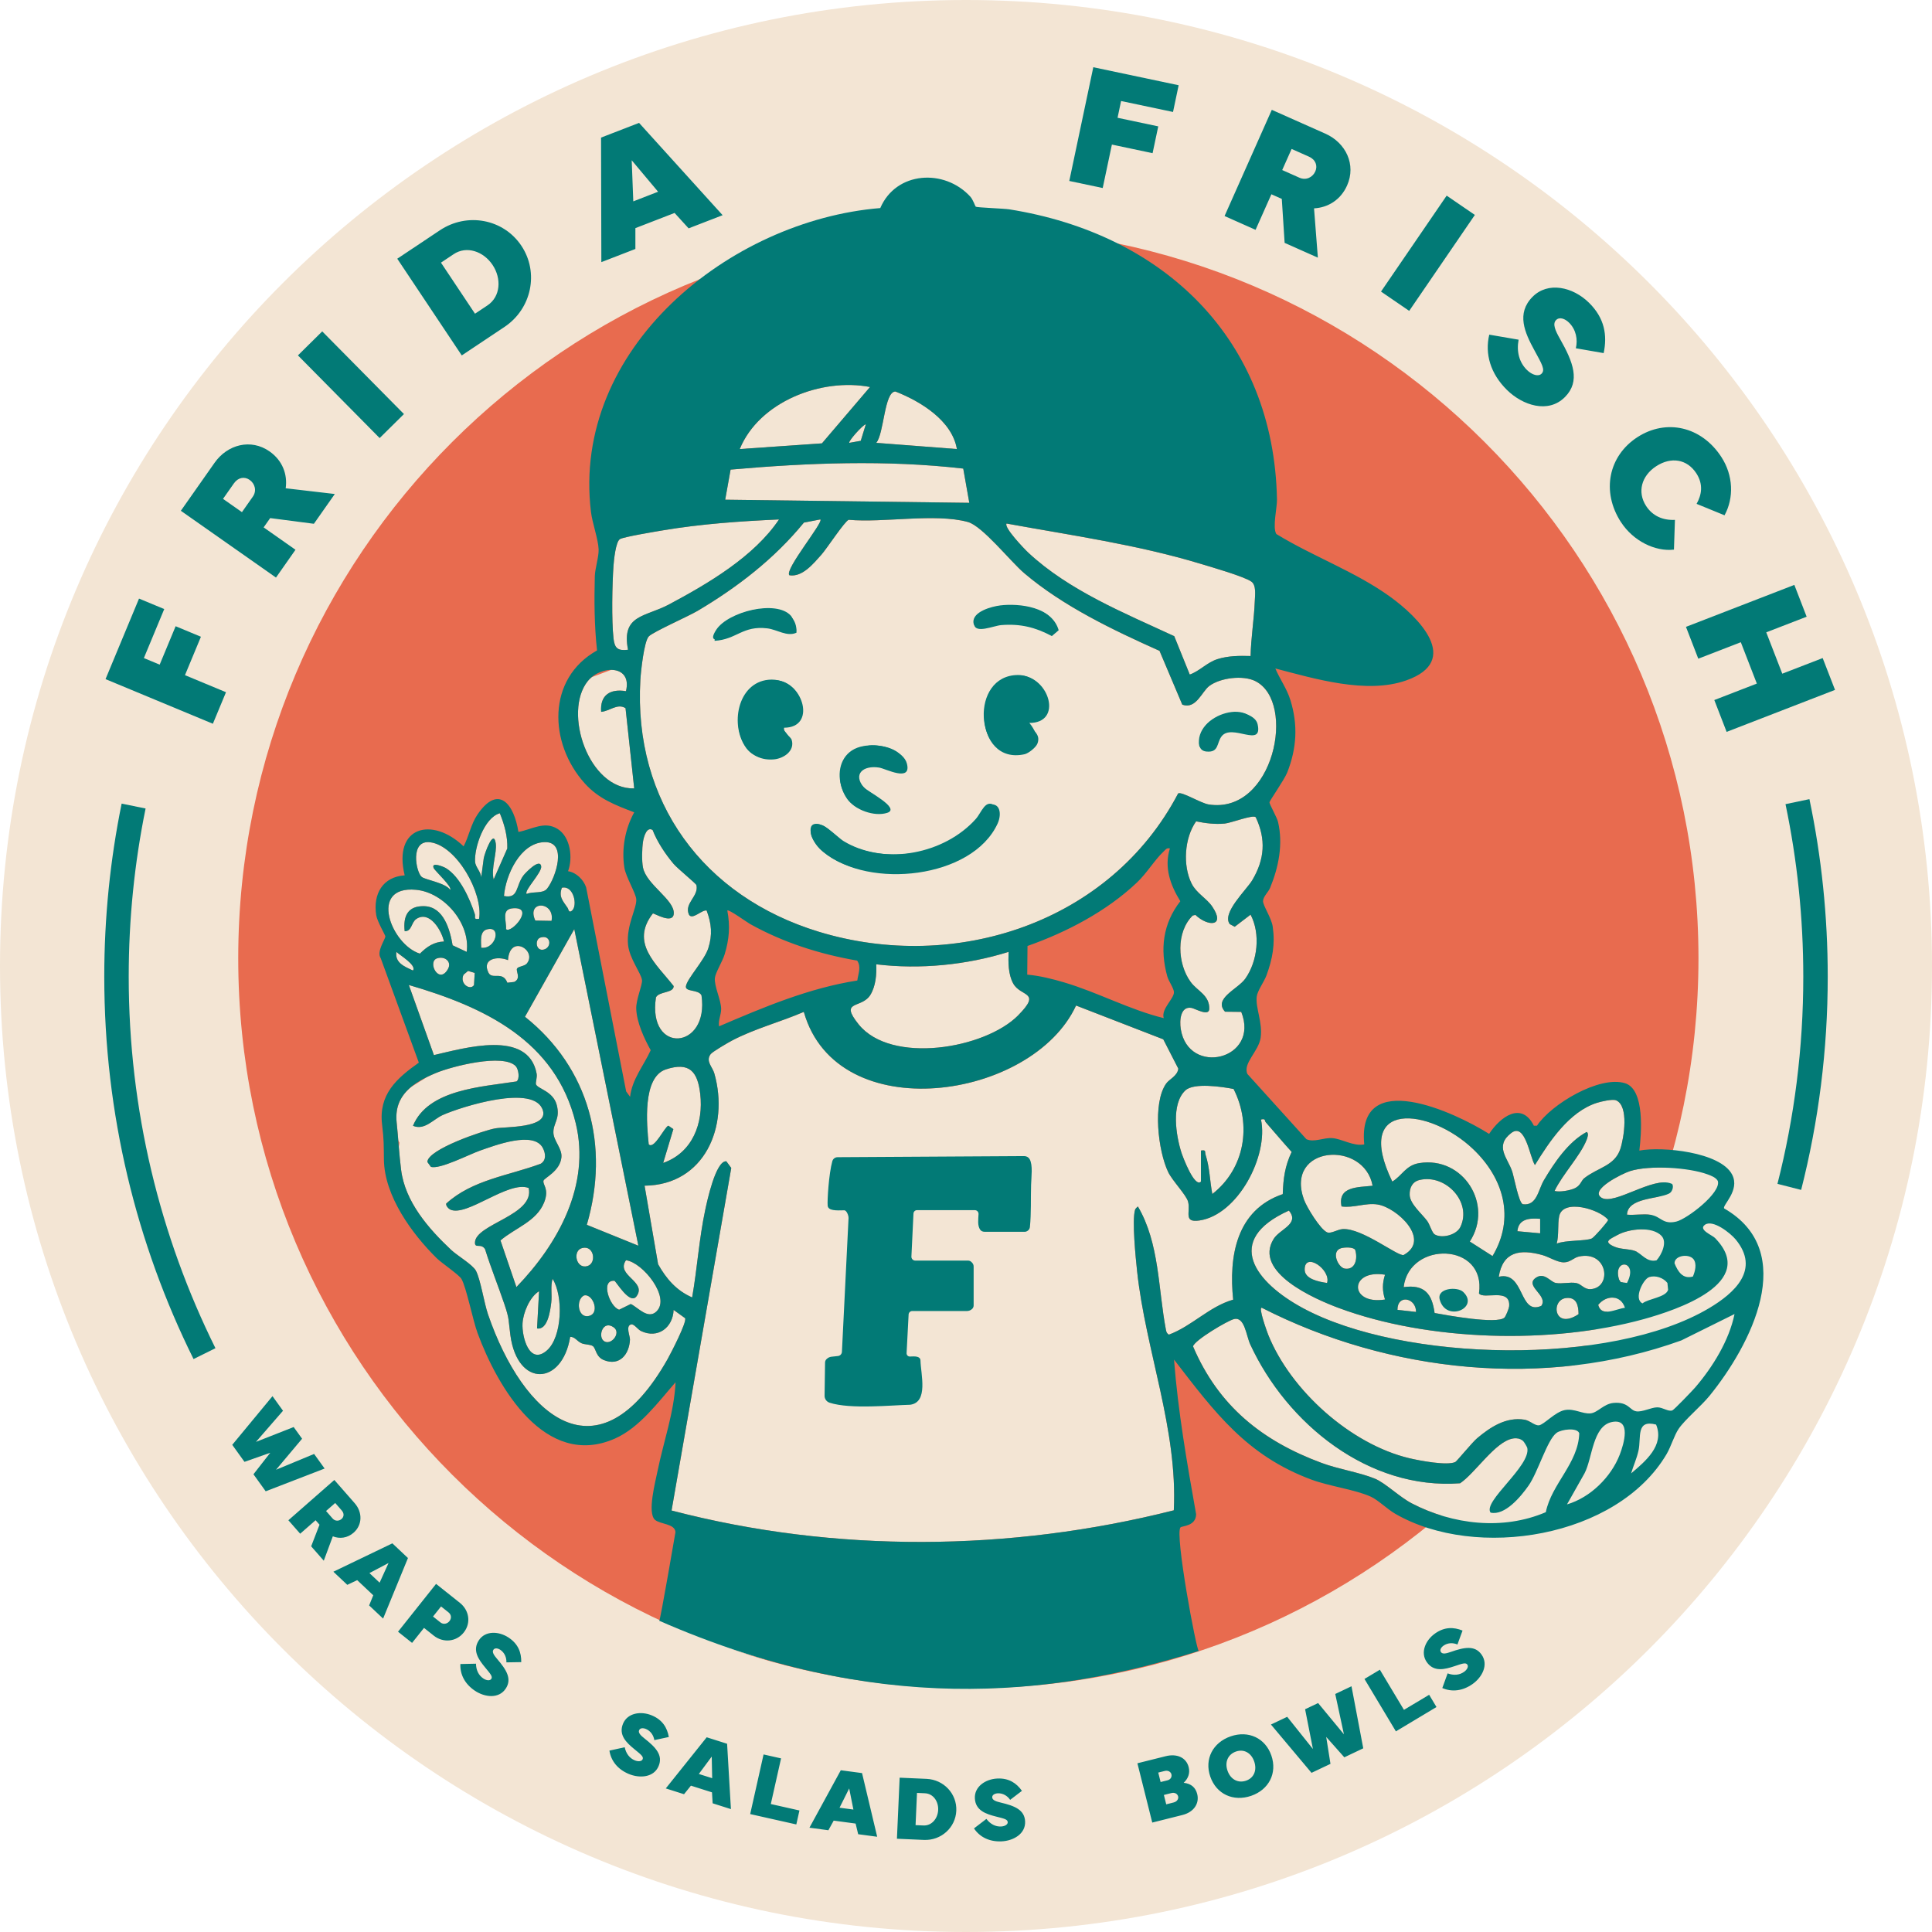 <svg viewBox="0 0 525.58 525.58" xmlns:xlink="http://www.w3.org/1999/xlink" xmlns="http://www.w3.org/2000/svg" data-name="Ebene 1" id="Ebene_1">
  <defs>
    <style>
      .cls-1, .cls-2 {
        fill: none;
      }

      .cls-3 {
        fill: #027a76;
      }

      .cls-2 {
        stroke: #027a76;
        stroke-width: 6.65px;
      }

      .cls-4 {
        fill: #e86b4f;
      }

      .cls-5 {
        fill: #f3e5d4;
      }

      .cls-6 {
        clip-path: url(#clippath);
      }
    </style>
    <clipPath id="clippath">
      <rect height="525.58" width="525.58" class="cls-1"></rect>
    </clipPath>
  </defs>
  <g class="cls-6">
    <path d="M262.79,525.58c145.13,0,262.79-117.65,262.79-262.79S407.92,0,262.79,0,0,117.65,0,262.79s117.66,262.79,262.79,262.79" class="cls-5"></path>
    <path d="M263.43,459.32c109.69,0,198.62-88.92,198.62-198.62S373.12,62.09,263.43,62.09s-198.62,88.92-198.62,198.62,88.92,198.62,198.62,198.62" class="cls-4"></path>
    <path d="M341.52,185.3c-3.36-1.68-9.53-.93-12.55,1.32-2.02,1.51-3.59,6.44-7.34,5.08l-6.2-14.64c-12.63-5.65-26.22-12.13-36.82-21.14-3.75-3.19-11.34-12.83-15.34-13.92-8.91-2.43-22.91.28-32.39-.59-1.04.32-6.01,7.9-7.41,9.47-2.19,2.45-5.2,6.19-8.73,5.62-1.46-1.45,9.32-14.4,8.43-15.19l-4.48.86c-8.01,9.82-18.05,17.56-28.9,24-2.53,1.5-12.1,5.72-13.3,6.96-1.29,1.34-2.16,9.56-2.29,11.78-1.94,33.23,17.17,59.01,48.54,68.57,37.18,11.32,79.35-2.51,97.75-37.62.95-.61,6.17,2.66,8.31,2.99,17.71,2.79,23.99-27.9,12.71-33.54M340.21,178.46c.09-4.86.96-10.08,1.14-14.9.06-1.62.46-4.34-.91-5.32-1.95-1.4-10.88-3.97-13.74-4.83-17.25-5.23-35.18-7.75-52.88-10.98-.78,1.05,4.79,6.87,5.89,7.9,11.04,10.32,26.19,16.47,39.73,22.74l4.22,10.44c2.72-.95,4.66-3.29,7.56-4.2,2.91-.92,5.98-.93,9-.84M262.04,127.47c-21.01-2.41-42.28-1.57-63.29.28l-1.47,8.19,66.41.85-1.65-9.32ZM238.37,120.47l21.94,1.69c-1.29-7.72-9.86-12.98-16.71-15.65-3.06-.05-3.1,11.57-5.24,13.96M223.6,120.61l13.08-15.33c-13.16-2.55-30.14,3.95-35.44,16.88l22.36-1.55ZM235.55,115.41c-.92.2-4.92,4.75-4.5,5.06l3.1-.55,1.39-4.51ZM166.27,182.23l-5.3,1.99c-.38.31-.74.65-1.05,1.03-6.85,8.45.2,29.58,12.61,29.22l-2.36-21.83c-2.2-1.41-4.37.84-6.63,1-.36-4.55,2.45-6.34,6.75-5.62.99-4.04-1.24-5.79-4.02-5.8M145.98,292.05c.21,1.09-.36,2.48-.16,2.96.52,1.22,4.65,1.85,5.63,5.57,1.02,3.84-1.01,4.96-.9,7.61.09,2.21,2.4,4.25,2.18,6.63-.36,3.82-4.69,5.61-4.88,6.38-.28,1.14,1.62,2.19.2,5.84-2.06,5.26-7.93,6.99-11.9,10.41l4.33,12.68c11.37-11.76,20.21-27.74,16.14-44.58-5.45-22.56-25-31.65-45.4-37.6l6.82,19.07c8.23-1.87,25.64-7.1,27.94,5.02M158.83,352.43c-2.21,1.21-1.61,5.9,1.03,5.62,3.67-.4,1.43-6.35-1.03-5.62M159.77,344.43c2.63-.75,1.84-5.83-1.45-4.9-2.64.74-1.61,5.77,1.45,4.9M148.74,367.41c4.24-3.65,4.55-14.9,1.58-19.52-.61,2.06-.1,4.28-.35,6.4-.26,2.19-.96,7.59-3.87,7.1l.55-10.13c-2.55,1.55-4.34,5.86-4.5,8.75-.21,3.65,1.85,11.47,6.59,7.4M140.7,263.44c.45-.58,2.04-.59,2.64-1.33,2.86-3.55-4.65-8.16-5.14-.91-2.82-1.18-7.19-.41-5.33,3.39,1.02,2.08,3.86-.6,5.15,2.76l1.88-.22c2-1,.29-3.04.79-3.69M137.66,252.76c1.3,1.4,7.98-6.07,1.96-5.68-3.41.22-1.79,3.36-1.96,5.68M132.42,252.85c-1.97.55-1.54,3.34-1.51,4.98,4.02.51,5.65-6.14,1.51-4.98M128.95,267.98l.19-3.31-1.81-.54-1.22,1.02c-1.17,2.42,1.79,4.43,2.84,2.83M121.85,263.64c1.16-2.04-.88-3.63-2.96-2.93-2.73.92.49,7.28,2.96,2.93M112.33,264.02c1.13-1.44-3.72-4.26-4.49-5.07-.47,3.01,2.26,4.01,4.49,5.07M114.23,259.43c1.88-1.86,3.78-3.2,6.55-3.3-.62-2.94-3.89-8.57-7.53-6.13-1.4.94-1.19,3.4-3.16,3.32-.46-4.13.86-6.94,5.35-6.8,5.25.16,6.97,6.36,7.69,10.64l3.83,1.79c1.06-7.73-6.15-16.17-13.77-16.89-13.09-1.23-6.72,14.97,1.04,17.37M114.72,238.56c.98.81,6.39,1.58,7.74,3.51.7-.7-4.21-5.24-4.49-5.92-.75-1.8,2.76-.33,3.34.03,3.86,2.37,6.46,8.31,7.84,12.45.29.87-.49,1.61,1.18,1.32,1.11-7.01-6.1-19.85-13.27-20.81-5.62-.75-3.91,8.12-2.35,9.42M129.24,234.44c.09,1.41,1.6,2.74,1.67,4.24l.69-5.21c.25-1.36,2.67-8.1,3.26-4.07.38,2.62-1.33,6.85-.57,9.84l3.71-8.43c.1-3.35-.8-6.53-2.04-9.58-4.28,1.22-6.97,9.41-6.72,13.2M137.1,243.75c4.07.82,3.13-2.78,5.33-5.64.47-.6,4.34-4.71,4.79-2.51.35,1.69-4.79,6.71-3.94,7.59,1.84-.79,4.37.03,5.56-1.46,2.3-2.89,5.65-12.84-.76-12.64-6.59.21-10.53,8.99-10.99,14.66M145.62,250.43l4.42.08c.99-5.38-6.97-5.69-4.42-.08M147,255.06c-1.57.51-1.27,3.82.97,3.25,2.25-.58,1.91-4.18-.97-3.25M156.23,252.76l-13.42,23.84c17.52,13.96,23.09,35.19,16.83,56.6l14.02,5.68-17.43-86.12ZM181.83,306.24l1.35.92-2.77,9.21c7.97-2.79,11-10.8,10.07-18.79-.7-6.04-2.91-8.78-9.35-6.65-6.44,2.13-5.2,15.09-4.66,20.38,1.49,1.54,4.36-4.85,5.35-5.06M326.71,321.44v-8.44c1.53-.25.97.28,1.28,1.23,1.1,3.37,1.13,7.14,1.81,10.59,8.82-6.89,10.78-18.74,5.78-28.58-3.13-.6-10.82-1.77-13.12.4-3.94,3.73-2.54,12.28-1.07,16.9.36,1.13,3.57,9.69,5.32,7.9M354.73,326.33c.73,2.05,4.44,8.13,6.31,8.92,1.02.43,2.82-.8,4.22-.89,5.31-.33,15,7.49,16.58,7.05,7.58-4.15-1.84-12.91-7.07-13.74-3.27-.52-6.53,1-9.82.53-1.12-5.49,4.5-5.19,8.44-5.63-2.32-12.5-23.96-10.95-18.68,3.77M354.92,345.37c0,2.63,3.92,3.33,6.1,3.65,1.11-3.63-6.11-8.61-6.1-3.65M364.8,339.57c-2.79.85-.79,5.24,1.02,5.54,2.95.46,3.59-2.84,2.83-5.13-.56-.8-2.97-.68-3.86-.41M376.78,353.52c-.76-2.36-.76-4.39,0-6.75-9.8-1.58-9.82,8.32,0,6.75M417.83,347.59c2.31-1.58,3.94,1.14,5.38,1.42,1.69.33,3.86-.29,5.59.03,1.43.27,2.15,1.78,3.92,1.66,5.92-.39,4.7-10.58-3.21-8.87-1.39.3-2.32,1.57-4.05,1.58-1.82.02-4.06-1.48-5.92-1.99-6.02-1.66-10.7-.99-11.82,5.91,7.1-1.64,5.41,10.58,11.57,7.92,2.02-2.85-4.76-5.41-1.47-7.66M426.09,353.11c-4.34.45-3.38,8.88,3.34,4.39-.02-2.3-.5-4.68-3.34-4.39M444.83,340.32c1.8.68,3.13,3.16,5.82,2.53,1.36-1.48,2.99-4.93,1.37-6.64-2.57-2.71-8.95-1.95-12.04-.23-1.98,1.1-4.05,1.78-.75,3.18,1.8.77,3.93.53,5.59,1.16M448.63,347.43c-1.56.48-4.35,5.92-1.81,7.14,1.6-1.3,6.38-1.62,6.97-3.7l-.19-1.86c-1.13-1.42-3.2-2.13-4.96-1.59M442.6,349.02c3.31-6.23-4-6.81-2.15-.93l.44.68,1.71.25ZM442.05,355.77c-1.16-3.63-5.13-3.48-7.28-.78.94,3.44,4.79,1.06,7.28.78M437.48,331.85c-2.25-2.85-12.27-5.89-13.32-1-.46,2.17-.04,5.14-.68,7.48,2.34-1.01,7.86-.65,9.55-1.41.65-.3,4.45-4.64,4.45-5.06M412.79,334.94l6.19.57v-3.95c-2.86-.24-5.88-.03-6.19,3.37M410.54,355.43c.51-5.27-6.93-1.78-8.2-3.57,2.04-13.93-18.99-14.37-20.49-1.72,5.67-.74,7.7,1.76,8.42,7.05,3.3.61,17.01,3.12,19,1.25.37-.34,1.21-2.45,1.27-3.01M397.28,333.79c3.25-6.76-4-14.47-11.1-12.79-1.98.47-2.77,2.14-2.69,4.09.1,2.47,3.31,5.08,4.78,7.08.68.93,1.32,3.22,2,3.63,1.96,1.19,5.95.19,7.01-2.01M380.16,356.33l5.06.57c.03-3.84-5.07-4.91-5.06-.57M321.21,279.93c2.08,13,21.62,8.33,16.46-4.65l-4.41-.05c-3.28-3.6,3.47-6.11,5.51-8.99,3.37-4.77,4.18-12.18,1.44-17.41l-4.31,3.29-1.35-.72c-2.25-3.01,4.55-9.3,6.13-11.96,3.35-5.65,3.78-11.09.94-17.11-.69-.8-6.71,1.56-8.44,1.72-2.63.25-5.23-.08-7.79-.6-3.18,4.51-3.67,12.04-1.21,16.94,1.32,2.62,4.09,4.01,5.59,6.22,3.73,5.49-1.1,5.58-4.57,2.29l-.73.17c-4.58,4.49-4.2,13.07-.57,18.05,1.84,2.52,5.14,3.56,5.08,7.32-.04,2.21-3.9-.09-4.86-.25-2.97-.5-3.28,3.39-2.9,5.75M276.99,276.2c6.51-6.58.68-4.93-1.36-8.66-1.39-2.54-1.34-5.78-1.26-8.59-11.43,3.58-24.11,4.82-36,3.38.13,2.72-.13,5.9-1.57,8.28-2.36,3.92-8.63,1.32-3.22,8.05,8.82,10.98,34.36,6.7,43.41-2.45M190.84,270.76c-.85-1.69-4.53-.84-4.23-2.51.37-2.1,5.02-7.01,6.07-10.27,1.18-3.68.9-6.71-.44-10.29-1.3-.26-3.85,2.64-4.79,1.15-1.44-3.11,2.74-5.02,2.01-8.07-.1-.41-5.13-4.5-6.2-5.76-2.22-2.62-4.48-6.02-5.71-9.21-1.62-1.04-2.42,1.88-2.62,3.17-.28,1.85-.37,5.26,0,7.06.95,4.66,8.61,8.73,8.37,12.51-.2,3.05-5.4-.18-5.69-.04-6.25,8.04.98,13.75,5.66,19.75.04,1.96-3.99,1.39-4.82,3.08-2.37,15.66,14.58,14.26,12.39-.57M170.3,342.83c-2.92,4.14,5.8,5.78,2.86,9.81-1.81,2.48-5.63-4.18-6.02-4.21-3.88-.32-1.29,7.09,1.3,7.86l3.16-1.55c2,.95,4.63,4.28,6.99,2.03,3.93-3.75-3.71-13.34-8.29-13.92M166.95,361.09c-2.94-2.07-4.29,2.35-2.79,3.63,1.88,1.62,5-2.08,2.79-3.63M152.86,241.5c-.89,2.42.18,3.48,1.55,5.46.26.38.32,1.58,1.25.73,1.53-1.41.39-6.92-2.8-6.19M166.89,153.94c-.35,5.08-.54,14.82.01,19.74.3,2.69,1.16,3.42,3.95,3.09-1.88-9.57,4.69-8.9,11.07-12.29,10.67-5.69,23.22-13.04,30.01-23.17-10.57.48-21.19,1.21-31.63,2.97-1.92.32-10.76,1.78-11.67,2.39-1.14.76-1.62,5.66-1.74,7.27M400.78,312.63c-11.85-11.31-32.94-13.7-22.02,8.81,2.71-1.64,3.66-4.44,7.34-5.03,11.96-1.92,20.28,11.27,13.75,21.34l6.18,3.95c6.17-10.31,3.05-21.15-5.25-29.07M411.37,318.63c.52,1.58,1.81,8.59,2.9,8.96,3.84.52,4.16-3.86,5.74-6.53,2.85-4.81,6.65-10.45,11.63-13.13.67.36.19,1.65-.04,2.22-1.71,4.28-6.62,9.44-8.69,13.83,1.42.39,4.19-.14,5.47-.72,1.61-.72,1.77-2.09,2.6-2.75,3.68-2.9,8.25-3.31,9.8-7.93,1-2.97,2.38-11.76-1.15-13.25-.97-.41-4.11.33-5.23.69-7.57,2.43-12.9,10.51-16.85,16.92-1.41-2.14-2.58-11.68-6.44-8.72-4.65,3.57-.92,6.89.24,10.42M443.42,318.59c-2.09.66-11.16,5.14-7.73,7.25,3.45,2.12,14.12-5.91,18.97-3.85.7.09.6,2.08-.63,2.71-3,1.54-11.23,1.07-11.42,5.73,2.06.19,4.43-.28,6.43.04,2.86.45,3.25,2.71,6.96,1.84,2.93-.69,12.33-7.88,11.31-11.07-.56-.96-1.78-1.4-2.77-1.77-5.17-1.91-15.86-2.56-21.12-.89M455.55,343.66c.92,2.26,2.24,4.38,5,3.59.59-1.41,1.15-3.47.12-4.76-1.32-1.53-5.14-.96-5.12,1.17M472.16,337.19c-1.43-1.73-6.26-5.57-8.4-3.97-1.8,1.35,2.01,2.77,2.84,3.62,11.82,12.18-10.57,19.57-19.49,22.03-25.06,6.9-58.55,6.04-83-3.08-6.46-2.41-23.28-9.71-17.61-18.78,1.68-2.68,7.17-4.07,4.13-7.68-18.04,8.13-9.04,19.6,3.84,26.54,27.17,14.64,83.71,15.93,110.47,0,6.94-4.13,13.99-10.48,7.23-18.69M432.72,384.48c1.94-.2,3.55-2.59,6.23-2.83,4.1-.38,4.38,2.04,6.22,2.29,1.67.23,4.01-1.07,5.67-1.09,1.53-.02,3.05,1.28,4.14.82.51-.22,5.43-5.35,6.19-6.23,4.75-5.53,9.23-12.77,10.7-19.97l-14.48,7.18c-36.87,13.32-79.48,8.81-114.09-8.87-1.11-.35,1.45,6.68,1.7,7.3,6.09,15.18,22.45,29.83,38.42,33.62,2.66.63,10.29,2.1,12.5,1.02.39-.19,4.59-5.34,5.92-6.46,3.62-3.05,7.9-5.86,12.89-5.05,1.41.23,2.84,1.63,3.88,1.54,1.39-.13,4.4-3.66,7.11-4.16,2.57-.48,4.8,1.12,7,.9M431.07,400.8l-4.77,8.45c6.31-1.85,11.97-7.41,14.33-13.52,1.1-2.83,3.26-9.96-2.11-8.89-5.29,1.06-5.31,9.87-7.46,13.95M450.53,387.54c-5.56-1.45-3.99,3.51-4.79,7.11-.48,2.15-1.38,4.08-2,6.16,3.8-3.21,9.14-7.6,6.79-13.27M384.08,408.98c11.14,5.78,24.76,7.38,36.44,2.38,1.58-7.76,8.83-13.26,9.1-21.45-.52-1.66-4.86-1.09-6.18-.12-2.55,1.88-5.03,10.66-7.61,14.34-2.1,3-6.44,8.25-10.34,7.35-2.19-3.04,10.93-12.62,10-17.56-.06-.32-.9-1.72-1.17-1.95-.8-.66-1.78-.82-2.79-.64-4.8.87-10.21,9.42-14.32,12.17-24.84,1.87-47.09-16.16-57.09-37.78-1.1-2.37-1.51-7.61-4.41-6.89-1.79.44-10.84,5.82-11.15,7.44,6.92,16.21,18.81,25.73,35.06,31.73,4.55,1.68,10.2,2.53,14.35,4.22,2.91,1.18,6.71,5,10.12,6.76M319.32,410.87c1.1-22.05-7.64-43.39-9.98-65.01-.38-3.55-1.43-13.89-.56-16.74.12-.4.49-.63.77-.91,5.87,9.95,5.5,22.37,7.61,33.47.13.66.22,1.02.82,1.4,6.32-2.35,10.95-7.64,17.49-9.52-1.23-11.85.88-24.41,13.49-28.71.13-4.22.59-7.65,2.42-11.48-2.4-2.65-4.7-5.4-7.06-8.09-.34-.38.03-1.08-1.29-.72,2.09,9.86-6.27,25.91-16.74,27.46-4.47.66-2.37-2.31-3.09-5.1-.48-1.84-4.28-5.7-5.42-8.08-2.73-5.7-4.3-18.74-.55-24.06.87-1.23,3.07-2.06,3.31-4.06l-4.09-7.98-23.72-9.19c-11.9,25.76-65.03,33.56-74.06,1.73-6.37,2.75-13.34,4.55-19.5,7.78-1.07.56-5.35,3.05-5.85,3.72-1.43,1.93.49,3.42,1.01,5.25,4.09,14.39-2.65,30.37-18.98,30.53l3.68,21.37c2.25,3.97,4.95,7.15,9.26,9.02,1.38-7.86,1.88-15.94,3.55-23.76.49-2.29,2.87-13.52,5.75-13.27l1.34,1.81-16.24,93.19c44.47,11.61,92.14,11.21,136.63-.06M181.64,369.66c.86-1.53,5.27-10.05,4.73-11.07l-3.13-2.25c-.18,4.8-4.28,7.93-8.85,5.75-.92-.44-1.91-1.98-2.68-1.81-1.63.36-.29,3.17-.34,4.17-.2,4-2.86,7.27-7.12,5.53-2.2-.9-2.12-3.16-2.96-3.78-.69-.51-2.22-.38-3.13-.81-1.23-.57-1.75-1.73-3.05-1.73-2.17,13.32-14.3,13.84-16.26-.35-.59-4.27-.19-4.23-1.63-8.5-1.7-5.03-3.69-9.92-5.27-14.99-1.07-1.74-2.77-.09-2.75-1.79.08-5.09,16.35-7.42,14.61-14.87-5.48-2.11-16.87,7.98-21.33,5.87-.49-.23-1.23-1.03-1.1-1.62,7.13-6.5,17.01-7.6,25.71-10.84,1.59-.95,1.34-2.85.58-4.3-2.5-4.76-13.14-.64-17.05.71-2.92,1.01-11,5.2-13.4,4.43l-.96-1.32c.05-3.43,15.29-8.57,18.45-9.14,2.71-.49,14.34,0,13-4.81-2.1-7.52-22.43-1-27.3,1.19-2.56,1.15-4.92,4.25-8.06,2.91,4.12-9.96,18.86-10.59,28.16-12.06.97-.66.55-3.33-.18-4.12-3.36-3.58-17.44.03-21.77,1.85-.82.34-1.63.71-2.41,1.09l-4.26,2.66c-2.74,2.26-4.44,5.26-3.98,9.68.17,1.6.31,3.23.44,4.87l.32.65-.17,1.19c.17,2.07.36,4.14.61,6.15,1.09,8.75,7.46,16.03,13.63,21.83,1.61,1.52,5.87,4.02,6.73,5.66,1.28,2.45,2.2,8.7,3.3,11.9,9.55,27.76,29.94,45.63,48.88,12.08M448.88,401.65l.66-.43.33-.72c-.32.39-.65.78-.99,1.15M401.81,418.14l.31.08.47-.03c-.26-.02-.52-.03-.78-.05M182.59,440.08l-.5,2.38c15.28,6.6,37.45,13.45,65.71,15.01l1.07-.71,4.74.83.03.13c28.62.86,51.72-3.49,67.61-8.02l-.48-1.72c-32.96,8.18-76.43,14.28-138.18-7.89" class="cls-5"></path>
    <path d="M221.14,224.72c1.89-2.2,6.52,2.98,8.36,4.1,10.07,6.15,25.73,4.22,34.3-3.77,1.1-1.02,4.43-5.83,4.79-5.96,3.46-1.21,4.03,2.27,2.8,4.95-6.91,15.06-35.05,17.89-47.12,7.87-1.7-1.41-5.07-4.92-3.13-7.19" class="cls-3"></path>
    <path d="M279.89,196.68c.84,2.14,3.32,2.87,2.35,5.56-.38,1.06-2.43,2.7-3.51,2.94-14.03,3.14-14.83-21.91-1.19-21.43,7.89.28,11.77,13.05,2.36,12.92" class="cls-3"></path>
    <path d="M213.3,197.97c-.24,1.41,1.78,2.37,2.07,3.31.92,3-2.19,5.07-4.84,5.3-13.14,1.16-12.98-22.68.83-21.51,7.17.6,10.76,12.87,1.94,12.9" class="cls-3"></path>
    <path d="M236.39,202.81c3.3-.47,9.44,1.42,10.33,4.94,1.3,5.14-5.8,1.35-7.53,1.07-4.33-.7-7.3,1.75-4.15,5.44.79.92,10.08,5.64,6.33,6.86-3.52,1.15-8.93-.81-11-3.91-3.97-5.95-1.32-13.34,6.02-14.39" class="cls-3"></path>
    <path d="M271.63,164.99c5.59-.76,14.59.11,16.37,6.46l-1.86,1.59c-4.48-2.41-8.61-3.4-13.75-2.99-2.13.17-7.13,2.48-7.41-.28-.29-2.87,4.43-4.47,6.66-4.77" class="cls-3"></path>
    <path d="M216.67,172.12c-2.56,1.19-5.29-.87-7.93-1.18-6.77-.81-8.3,3.03-14.35,3.39.31-8.67,22.84-13.3,22.28-2.21" class="cls-3"></path>
    <path d="M335.67,193.77c2.13-.12,5.89.85,6.44,3.22,1.53,6.71-7.01-.33-9.8,3.34-1.35,1.77-.68,4.44-4.08,4.12-3.65-.34-1.48-5.78.22-7.55,1.48-1.54,5.1-3.01,7.22-3.13" class="cls-3"></path>
    <path d="M222.86,230.76c-2.52-2.51-4.06-8.19.9-6.24,1.81.71,3.91,3.47,6.03,4.66,11.19,6.25,27.15,3.1,35.64-6.36,1.63-1.81,2.59-5.61,5.28-3.62,2.01,1.48.53,4.08-.35,5.75-7.44,14.11-36.67,16.65-47.51,5.82" class="cls-3"></path>
    <path d="M283.86,195.36c-.86.87-3.19.68-4.37.7,3.39,3.59,3.88,8.1-2.01,8.97-12.33,1.82-13.78-21.38-.52-21.4,6.21,0,10.51,8.1,6.9,11.73" class="cls-3"></path>
    <path d="M209.04,184.92c4.83-.48,9.11,3.11,9.13,8.04.02,5.43-5.65,3.77-5.62,5.07,7.85,6.83-5.03,11.51-9.49,5.54-4.59-6.14-2.48-17.82,5.99-18.65" class="cls-3"></path>
    <path d="M234.9,202.95c3.78-.64,10.37.21,11.31,4.78,1.19,5.81-8.05-1.28-11.14,1.02-5.66,4.2,4.57,7.94,6.73,10.69.4,1.9-4.18,1.5-5.29,1.35-9.31-1.27-11.56-16.13-1.6-17.83" class="cls-3"></path>
    <path d="M272.05,164.7c5.23-.65,14.32.42,15.62,6.61-1.81,2.34-3.11.42-4.93-.18-4.07-1.34-6.43-1.85-10.85-1.51-1.91.14-6.86,2.42-7.08-.3-.24-2.96,5.01-4.34,7.23-4.61" class="cls-3"></path>
    <path d="M215.17,167.52c.59.66,1.79,3.83,1.3,4.33-5.49.12-8.38-2.75-14.05-.83-1.4.48-11.39,6.19-7.57.3,3.18-4.91,16.37-8.27,20.32-3.8" class="cls-3"></path>
    <path d="M341.9,199.4c-2.77.83-5.55-1.33-8.57-.41-2.32.71-2.53,8.03-7.07,4.03-1.71-8.87,15.75-13.99,15.64-3.62" class="cls-3"></path>
    <path d="M398.04,351.45c4.56,4.33-4.63,8.38-6.37,2.12-.89-3.2,4.79-3.63,6.37-2.12" class="cls-3"></path>
    <path d="M443.74,400.81c3.8-3.22,9.14-7.6,6.78-13.27-5.56-1.45-3.99,3.51-4.79,7.11-.48,2.15-1.38,4.08-2,6.16M426.3,409.25c6.31-1.85,11.97-7.41,14.33-13.52,1.1-2.83,3.26-9.96-2.11-8.89-5.29,1.06-5.31,9.87-7.46,13.95l-4.77,8.45ZM164.16,364.72c1.88,1.62,5-2.08,2.79-3.63-2.94-2.07-4.29,2.34-2.79,3.63M414.31,391.98c-.8-.66-1.78-.82-2.79-.64-4.8.87-10.21,9.42-14.32,12.17-24.84,1.87-47.09-16.16-57.09-37.78-1.09-2.37-1.51-7.61-4.41-6.89-1.79.44-10.84,5.82-11.15,7.44,6.92,16.21,18.81,25.73,35.06,31.73,4.55,1.68,10.2,2.53,14.35,4.22,2.91,1.18,6.71,5,10.12,6.76,11.14,5.78,24.76,7.38,36.44,2.38,1.58-7.76,8.83-13.25,9.1-21.45-.52-1.66-4.86-1.09-6.18-.12-2.55,1.88-5.03,10.66-7.61,14.34-2.1,3-6.44,8.25-10.34,7.35-2.19-3.03,10.93-12.62,10-17.56-.06-.32-.9-1.72-1.17-1.95M471.86,357.47l-14.48,7.18c-36.87,13.32-79.48,8.81-114.09-8.87-1.11-.35,1.45,6.68,1.7,7.3,6.09,15.18,22.45,29.83,38.42,33.62,2.66.63,10.29,2.1,12.5,1.02.39-.19,4.59-5.34,5.92-6.46,3.62-3.05,7.9-5.86,12.89-5.05,1.41.23,2.84,1.63,3.89,1.54,1.39-.13,4.4-3.66,7.1-4.16,2.57-.48,4.8,1.12,7,.9,1.94-.2,3.55-2.59,6.23-2.84,4.1-.37,4.38,2.04,6.22,2.29,1.67.23,4.01-1.07,5.67-1.09,1.53-.02,3.05,1.28,4.14.82.51-.22,5.43-5.35,6.19-6.23,4.75-5.53,9.23-12.77,10.7-19.97M385.22,356.9c.03-3.84-5.07-4.91-5.06-.57l5.06.57ZM442.05,355.77c-1.16-3.63-5.13-3.48-7.28-.78.94,3.44,4.79,1.07,7.28.78M426.09,353.11c-4.34.45-3.38,8.88,3.34,4.39-.02-2.3-.5-4.68-3.34-4.39M158.83,352.43c-2.21,1.21-1.61,5.9,1.03,5.62,3.67-.4,1.43-6.35-1.03-5.62M148.74,367.41c4.24-3.65,4.55-14.9,1.58-19.52-.61,2.06-.1,4.28-.35,6.4-.26,2.19-.96,7.59-3.87,7.1l.55-10.13c-2.55,1.55-4.34,5.86-4.5,8.75-.21,3.65,1.85,11.47,6.59,7.4M448.63,347.43c-1.56.48-4.35,5.92-1.81,7.14,1.6-1.3,6.38-1.62,6.97-3.7l-.19-1.86c-1.13-1.42-3.2-2.13-4.97-1.59M376.78,346.77c-9.8-1.58-9.82,8.32,0,6.75-.76-2.36-.76-4.39,0-6.75M442.6,349.02c3.31-6.23-4-6.81-2.15-.93l.44.68,1.71.25ZM361.02,349.02c1.11-3.63-6.11-8.61-6.1-3.65,0,2.62,3.92,3.33,6.1,3.65M178.59,356.75c3.93-3.75-3.71-13.34-8.29-13.92-2.92,4.14,5.8,5.78,2.86,9.81-1.81,2.48-5.63-4.18-6.02-4.21-3.88-.32-1.29,7.09,1.3,7.86l3.16-1.55c2,.95,4.63,4.28,6.99,2.03M460.54,347.26c.59-1.41,1.15-3.47.12-4.76-1.32-1.53-5.15-.96-5.12,1.17.92,2.26,2.24,4.38,5,3.59M409.27,358.44c.36-.34,1.21-2.45,1.27-3.01.51-5.27-6.93-1.78-8.2-3.57,2.04-13.93-18.99-14.37-20.49-1.72,5.67-.74,7.7,1.76,8.42,7.05,3.3.61,17.01,3.12,19,1.25M407.73,347.33c7.1-1.64,5.41,10.58,11.57,7.92,2.02-2.85-4.76-5.41-1.47-7.66,2.31-1.58,3.94,1.14,5.38,1.42,1.69.33,3.86-.29,5.59.03,1.43.27,2.15,1.78,3.92,1.66,5.92-.39,4.7-10.58-3.21-8.87-1.39.3-2.32,1.57-4.05,1.58-1.82.02-4.06-1.49-5.92-2-6.02-1.65-10.7-.99-11.82,5.91M364.8,339.57c-2.79.85-.79,5.24,1.02,5.54,2.95.46,3.59-2.84,2.83-5.13-.56-.8-2.97-.68-3.86-.41M158.32,339.53c-2.64.74-1.61,5.77,1.45,4.9,2.63-.74,1.84-5.83-1.45-4.9M452.02,336.22c-2.57-2.71-8.95-1.95-12.04-.23-1.98,1.1-4.05,1.78-.75,3.18,1.8.76,3.93.53,5.59,1.16,1.8.68,3.13,3.16,5.82,2.53,1.36-1.48,2.99-4.93,1.37-6.63M418.98,331.57c-2.86-.24-5.88-.03-6.19,3.37l6.19.57v-3.95ZM466.6,336.84c11.82,12.18-10.57,19.57-19.49,22.03-25.06,6.9-58.55,6.04-83-3.08-6.46-2.41-23.28-9.71-17.61-18.78,1.68-2.68,7.17-4.07,4.13-7.68-18.04,8.13-9.04,19.6,3.84,26.54,27.17,14.64,83.71,15.93,110.47,0,6.94-4.13,13.99-10.48,7.23-18.69-1.43-1.73-6.26-5.57-8.4-3.97-1.8,1.35,2.01,2.77,2.84,3.62M423.48,338.32c2.34-1.01,7.86-.65,9.55-1.41.65-.3,4.45-4.64,4.45-5.06-2.25-2.85-12.27-5.89-13.32-1-.46,2.17-.04,5.14-.68,7.48M386.18,321c-1.98.47-2.77,2.14-2.69,4.09.1,2.47,3.31,5.08,4.78,7.08.68.93,1.32,3.22,2,3.63,1.96,1.19,5.95.19,7.01-2.01,3.25-6.76-4-14.47-11.1-12.79M442.61,330.44c2.06.19,4.43-.28,6.43.04,2.86.45,3.25,2.71,6.96,1.84,2.93-.69,12.33-7.88,11.31-11.07-.56-.96-1.78-1.4-2.77-1.77-5.17-1.91-15.86-2.56-21.12-.89-2.09.66-11.16,5.14-7.73,7.25,3.45,2.12,14.12-5.91,18.97-3.85.7.09.6,2.08-.63,2.71-3,1.54-11.23,1.07-11.42,5.73M373.41,322.56c-2.32-12.5-23.96-10.95-18.68,3.77.73,2.05,4.44,8.13,6.31,8.92,1.02.43,2.81-.8,4.22-.89,5.31-.33,15,7.49,16.58,7.05,7.58-4.15-1.84-12.91-7.07-13.74-3.27-.52-6.53,1-9.82.53-1.12-5.49,4.5-5.19,8.44-5.63M400.78,312.63c-11.85-11.31-32.94-13.7-22.02,8.81,2.7-1.64,3.66-4.44,7.34-5.03,11.96-1.92,20.28,11.27,13.75,21.34l6.18,3.95c6.17-10.31,3.05-21.15-5.25-29.07M430.99,320.51c3.68-2.9,8.25-3.31,9.8-7.93,1-2.98,2.38-11.76-1.15-13.25-.97-.41-4.11.33-5.23.69-7.57,2.43-12.9,10.51-16.85,16.92-1.41-2.14-2.57-11.68-6.44-8.72-4.65,3.57-.92,6.89.24,10.42.52,1.58,1.81,8.59,2.9,8.96,3.84.52,4.16-3.86,5.74-6.53,2.85-4.81,6.65-10.45,11.63-13.13.67.36.19,1.65-.04,2.22-1.71,4.28-6.62,9.44-8.69,13.83,1.42.39,4.19-.14,5.47-.72,1.61-.72,1.77-2.09,2.6-2.75M326.71,321.44v-8.44c1.53-.25.97.28,1.28,1.23,1.1,3.37,1.13,7.14,1.81,10.59,8.82-6.89,10.78-18.74,5.78-28.58-3.13-.6-10.82-1.77-13.12.4-3.94,3.73-2.54,12.28-1.07,16.9.36,1.13,3.57,9.69,5.32,7.9M180.42,316.36c7.97-2.79,11-10.8,10.07-18.79-.7-6.04-2.91-8.78-9.35-6.65-6.44,2.13-5.2,15.09-4.66,20.38,1.49,1.54,4.36-4.85,5.35-5.06l1.35.92-2.77,9.21ZM140.32,290.06c-3.36-3.58-17.44.03-21.77,1.85-6.17,2.58-11.42,6.03-10.65,13.43.44,4.22.68,8.65,1.21,12.86,1.09,8.75,7.46,16.03,13.63,21.83,1.61,1.52,5.87,4.02,6.73,5.66,1.28,2.45,2.2,8.7,3.3,11.9,9.55,27.76,29.94,45.63,48.88,12.08.86-1.53,5.27-10.05,4.73-11.07l-3.13-2.25c-.18,4.8-4.28,7.93-8.85,5.75-.92-.44-1.91-1.98-2.68-1.81-1.63.36-.29,3.17-.34,4.17-.2,4-2.86,7.27-7.12,5.53-2.2-.9-2.12-3.16-2.96-3.78-.69-.51-2.22-.39-3.13-.81-1.23-.57-1.74-1.73-3.05-1.73-2.17,13.32-14.3,13.85-16.26-.34-.59-4.27-.19-4.23-1.63-8.5-1.7-5.03-3.69-9.92-5.27-14.99-1.07-1.74-2.77-.09-2.75-1.79.08-5.09,16.35-7.42,14.61-14.87-5.48-2.11-16.87,7.98-21.33,5.87-.49-.23-1.23-1.03-1.11-1.62,7.13-6.5,17.01-7.6,25.71-10.84,1.59-.95,1.34-2.85.58-4.3-2.5-4.76-13.14-.64-17.05.71-2.92,1.01-11,5.2-13.4,4.43l-.96-1.32c.05-3.43,15.29-8.57,18.45-9.14,2.71-.49,14.34,0,13-4.81-2.1-7.52-22.43-1-27.3,1.19-2.56,1.15-4.92,4.25-8.06,2.91,4.12-9.96,18.86-10.59,28.16-12.06.97-.66.55-3.33-.18-4.12M316.45,282.73l-23.72-9.19c-11.9,25.76-65.03,33.56-74.06,1.73-6.37,2.75-13.34,4.55-19.5,7.78-1.07.56-5.35,3.05-5.85,3.72-1.43,1.93.49,3.42,1.01,5.25,4.09,14.39-2.65,30.37-18.98,30.53l3.68,21.37c2.25,3.97,4.95,7.15,9.26,9.03,1.38-7.86,1.89-15.94,3.55-23.76.49-2.29,2.87-13.52,5.75-13.27l1.34,1.81-16.24,93.19c44.47,11.61,92.14,11.21,136.63-.05,1.1-22.05-7.64-43.39-9.98-65.01-.38-3.55-1.43-13.89-.56-16.74.12-.4.49-.63.77-.91,5.87,9.95,5.5,22.37,7.61,33.47.13.66.22,1.02.82,1.4,6.32-2.35,10.95-7.64,17.49-9.52-1.23-11.85.88-24.41,13.49-28.71.13-4.22.59-7.65,2.42-11.48-2.4-2.65-4.7-5.4-7.06-8.09-.34-.38.03-1.08-1.28-.72,2.09,9.86-6.27,25.91-16.74,27.46-4.48.66-2.37-2.31-3.09-5.1-.48-1.84-4.28-5.7-5.42-8.08-2.73-5.7-4.3-18.74-.55-24.06.87-1.23,3.07-2.06,3.31-4.06l-4.09-7.98ZM140.48,350.14c11.37-11.76,20.21-27.74,16.14-44.58-5.45-22.56-25-31.65-45.4-37.6l6.82,19.07c8.23-1.87,25.64-7.1,27.94,5.02.21,1.09-.37,2.48-.16,2.96.52,1.22,4.65,1.85,5.63,5.57,1.02,3.84-1.01,4.96-.9,7.61.09,2.21,2.4,4.25,2.18,6.63-.36,3.82-4.69,5.6-4.88,6.38-.27,1.14,1.62,2.19.2,5.84-2.06,5.26-7.93,6.99-11.9,10.41l4.33,12.68ZM129.14,264.67l-1.81-.54-1.22,1.02c-1.17,2.42,1.79,4.43,2.84,2.83l.19-3.31ZM118.89,260.71c-2.73.92.49,7.28,2.96,2.93,1.16-2.04-.88-3.63-2.96-2.93M276.99,276.2c6.51-6.58.68-4.93-1.36-8.66-1.39-2.54-1.34-5.78-1.26-8.59-11.43,3.57-24.11,4.82-36,3.38.13,2.72-.13,5.9-1.57,8.28-2.36,3.92-8.63,1.32-3.22,8.05,8.82,10.98,34.36,6.69,43.41-2.45M112.33,264.02c1.13-1.44-3.72-4.26-4.49-5.07-.47,3,2.26,4.01,4.49,5.07M138.2,261.19c-2.82-1.18-7.19-.41-5.33,3.39,1.02,2.08,3.86-.6,5.15,2.76l1.88-.22c2-1,.29-3.04.79-3.69.44-.58,2.04-.58,2.64-1.33,2.86-3.55-4.65-8.16-5.14-.91M147,255.06c-1.57.51-1.27,3.83.97,3.25,2.25-.58,1.91-4.18-.97-3.25M173.66,338.88l-17.43-86.12-13.42,23.84c17.52,13.96,23.09,35.19,16.83,56.6l14.02,5.68ZM130.91,257.82c4.02.51,5.65-6.14,1.51-4.98-1.97.55-1.54,3.34-1.51,4.98M233.18,261.32c-10.18-1.75-20.12-4.92-29.14-9.96-.84-.47-5.82-4.07-6.18-3.67.8,4.3.53,7.77-.73,11.94-.55,1.83-2.5,4.98-2.65,6.4-.23,2.27,1.66,5.92,1.7,8.42.02,1.6-.84,3.12-.57,4.75,12.13-5.2,24.47-10.42,37.61-12.46.24-1.85,1.14-3.73-.05-5.43M137.66,252.76c1.3,1.4,7.98-6.07,1.96-5.68-3.41.22-1.79,3.36-1.96,5.68M150.04,250.51c.99-5.38-6.97-5.69-4.42-.08l4.42.08ZM126.96,258.95c1.06-7.73-6.15-16.18-13.77-16.89-13.09-1.23-6.72,14.97,1.04,17.37,1.88-1.86,3.78-3.2,6.55-3.3-.62-2.94-3.89-8.57-7.53-6.13-1.4.94-1.19,3.4-3.16,3.32-.46-4.13.86-6.94,5.35-6.8,5.25.16,6.97,6.36,7.69,10.64l3.83,1.79ZM155.65,247.69c1.53-1.41.39-6.92-2.8-6.19-.89,2.42.18,3.47,1.55,5.46.26.38.32,1.58,1.25.73M318.26,230.81c-.9-.21-1.15.31-1.7.82-2.43,2.26-4.51,5.84-7.29,8.47-8.21,7.79-19.13,13.51-29.75,17.24l-.07,7.8c3.24.27,6.89,1.17,10,2.1,9.23,2.73,17.86,7.46,27.13,9.73-.76-2.51,2.78-5.22,2.78-7.04,0-1.04-1.44-2.98-1.82-4.34-2.04-7.36-1.18-14.37,3.55-20.42-2.71-4.41-4.46-9.21-2.83-14.36M143.29,243.19c1.84-.79,4.37.03,5.56-1.46,2.3-2.89,5.65-12.84-.76-12.64-6.59.21-10.53,8.99-10.99,14.66,4.07.82,3.13-2.78,5.33-5.64.47-.6,4.34-4.71,4.79-2.51.35,1.69-4.79,6.71-3.94,7.59M130.34,249.94c1.11-7.01-6.1-19.85-13.27-20.81-5.63-.75-3.91,8.12-2.35,9.42.98.81,6.39,1.58,7.74,3.51.7-.7-4.21-5.24-4.49-5.92-.75-1.8,2.76-.33,3.35.03,3.86,2.37,6.46,8.31,7.84,12.45.29.87-.49,1.61,1.18,1.32M177.54,225.8c-1.62-1.04-2.42,1.88-2.62,3.17-.28,1.85-.37,5.26,0,7.06.94,4.66,8.61,8.73,8.37,12.51-.2,3.05-5.4-.18-5.69-.04-6.25,8.04.98,13.75,5.66,19.75.04,1.96-3.99,1.39-4.82,3.08-2.37,15.67,14.58,14.26,12.39-.56-.85-1.69-4.53-.84-4.23-2.51.37-2.1,5.02-7.01,6.07-10.27,1.18-3.68.9-6.71-.44-10.29-1.3-.26-3.85,2.64-4.79,1.15-1.44-3.11,2.74-5.02,2.01-8.07-.1-.41-5.13-4.5-6.2-5.76-2.22-2.62-4.48-6.02-5.71-9.21M340.2,248.82l-4.31,3.29-1.35-.72c-2.25-3.01,4.55-9.3,6.13-11.96,3.35-5.65,3.78-11.09.94-17.11-.69-.8-6.71,1.56-8.44,1.72-2.63.25-5.22-.08-7.79-.6-3.19,4.51-3.67,12.04-1.21,16.94,1.32,2.62,4.09,4.01,5.59,6.22,3.73,5.49-1.1,5.58-4.57,2.29l-.73.17c-4.58,4.49-4.2,13.07-.57,18.05,1.84,2.52,5.14,3.56,5.08,7.32-.04,2.21-3.9-.09-4.86-.25-2.97-.5-3.28,3.39-2.9,5.75,2.08,13,21.62,8.33,16.46-4.66l-4.41-.05c-3.28-3.6,3.47-6.11,5.51-8.99,3.37-4.77,4.18-12.18,1.44-17.41M135.96,221.24c-4.28,1.22-6.97,9.41-6.72,13.2.09,1.41,1.6,2.74,1.67,4.24l.69-5.21c.25-1.36,2.67-8.1,3.26-4.07.38,2.62-1.33,6.85-.57,9.84l3.72-8.43c.1-3.35-.8-6.53-2.04-9.58M170.29,188.03c1.77-7.26-6.83-7.13-10.37-2.77-6.85,8.45.2,29.58,12.61,29.22l-2.36-21.83c-2.2-1.41-4.37.84-6.63,1-.36-4.55,2.45-6.34,6.75-5.62M340.21,178.46c.09-4.86.96-10.08,1.14-14.9.06-1.62.46-4.34-.91-5.33-1.95-1.4-10.88-3.96-13.74-4.83-17.25-5.23-35.18-7.75-52.88-10.98-.78,1.05,4.79,6.87,5.89,7.9,11.04,10.32,26.19,16.46,39.73,22.74l4.22,10.44c2.72-.95,4.66-3.29,7.56-4.2,2.91-.92,5.98-.93,9-.84M223.18,141.3l-4.48.86c-8.01,9.82-18.05,17.56-28.9,24-2.53,1.5-12.1,5.72-13.3,6.96-1.29,1.34-2.16,9.56-2.29,11.78-1.94,33.23,17.17,59.01,48.54,68.57,37.18,11.32,79.35-2.5,97.75-37.62.95-.61,6.17,2.66,8.31,2.99,17.71,2.79,23.99-27.9,12.71-33.55-3.35-1.68-9.53-.93-12.55,1.32-2.02,1.51-3.59,6.44-7.34,5.08l-6.19-14.64c-12.63-5.65-26.22-12.13-36.82-21.14-3.75-3.19-11.34-12.83-15.34-13.92-8.91-2.43-22.91.28-32.39-.59-1.05.32-6.01,7.9-7.41,9.47-2.19,2.45-5.2,6.19-8.73,5.62-1.46-1.45,9.32-14.4,8.43-15.19M211.93,141.31c-10.57.48-21.2,1.21-31.63,2.97-1.92.32-10.76,1.78-11.67,2.39-1.14.76-1.62,5.66-1.74,7.27-.35,5.08-.54,14.82.01,19.73.3,2.69,1.16,3.42,3.95,3.09-1.88-9.57,4.69-8.9,11.07-12.29,10.67-5.69,23.22-13.04,30.01-23.17M263.69,136.79l-1.65-9.32c-21.01-2.41-42.28-1.57-63.29.28l-1.47,8.19,66.41.85ZM231.06,120.47l3.1-.55,1.39-4.51c-.92.2-4.92,4.75-4.5,5.06M260.31,122.16c-1.29-7.72-9.86-12.98-16.71-15.65-3.06-.05-3.1,11.57-5.23,13.96l21.94,1.69ZM236.68,105.28c-13.16-2.55-30.14,3.95-35.44,16.88l22.36-1.55,13.08-15.33ZM179.35,440.9c.27.02,4.4-24.09,4.4-24.09-.12-2.35-4.15-2.11-5.57-3.36-2.15-1.89.12-10.41.71-13.33,1.63-8,4.49-15.83,4.89-24.09-4.71,5.37-9.77,12.33-16.48,15.31-18.99,8.41-31.99-14.04-37.38-28.68-1.31-3.56-3.04-12.43-4.39-14.75-.66-1.13-5.4-4.32-6.74-5.64-6.74-6.65-14.21-16.91-14.35-26.78-.06-4.2.02-5.28-.5-9.58-.97-8.16,3.9-12.52,10-16.83l-10.37-28.42c-1.22-1.8,1.26-5.12,1.26-5.94,0-.31-2.22-4.06-2.48-5.75-.91-5.74,1.74-10.44,7.74-10.84-3.24-13.33,7.48-16.07,16.03-7.89,1.46-2.76,1.97-5.99,3.75-8.62,5.77-8.5,10-2.78,11.16,4.7,3.65-.66,7.05-3.07,10.66-.82,3.5,2.18,4.21,7.89,2.84,11.5,2.24.35,4.18,2.26,4.92,4.38l10.89,55.53,1.07,1.46c.54-4.79,3.69-8.46,5.61-12.67-1.78-3.19-3.81-7.57-3.94-11.29-.08-2.5,1.72-6.46,1.57-7.77-.21-1.89-3.44-5.87-3.8-9.65-.51-5.28,2.4-9.87,2.24-12.34-.11-1.66-2.85-6.11-3.24-8.62-.8-5.13.2-10.55,2.68-15.05-5.19-1.98-9.67-3.66-13.49-7.91-9.75-10.85-10.35-28.44,3.38-36.13-.74-6.65-.78-13.46-.61-20.17.06-2.16,1.11-5.26,1.04-7.3-.1-2.78-1.71-7.14-2.08-10.19-5.4-44.43,37.67-79.33,78.7-82.68,4.3-10.03,17.47-10.79,24.49-3.11.75.82,1.35,2.66,1.48,2.74.39.24,7.69.49,9.13.72,41.88,6.66,72.04,35.23,72.82,79.02.04,2.07-1.27,7.53-.18,9.3,9.98,6.12,21.31,10.14,30.85,16.98,7.84,5.62,19.72,17.47,4.48,22.85-10.79,3.81-24.93-.47-35.6-3.25,1.26,2.96,3.11,5.43,4.09,8.57,2.11,6.77,1.74,13.14-.85,19.72-.77,1.96-4.76,7.62-4.83,8.11-.07.47,2.05,4.11,2.33,5.35,1.41,6.07.16,12.28-2.15,17.91-.49,1.2-1.93,2.4-1.93,3.65,0,1.23,2.29,4.56,2.63,6.91.7,4.81-.06,8.76-1.68,13.23-.64,1.77-2.48,4.2-2.67,5.82-.36,3.12,1.64,6.97,1.07,11.16-.51,3.7-4.93,7.01-3.6,9.89l16.04,17.73c2.08.96,4.64-.46,7.01-.29,2.73.19,5.72,2.28,8.73,1.71-2.05-21.14,24.62-8.78,33.97-2.86,3.05-4.65,8.81-8.92,12.18-2.22h.83c3.89-5.88,17-13.7,23.95-11.57,5.49,1.69,4.45,13.87,3.91,18.33,6.2-1.17,22.06.38,25.24,6.54,2.23,4.32-2.76,8.35-2.17,9.2,20.49,11.78,7.13,37.28-3.96,50.95-2.32,2.86-6.7,6.47-8.43,9.02-1.2,1.77-2.06,4.79-3.27,6.86-13.42,22.78-51.78,28.97-73.81,16.24-2.22-1.28-4.66-3.74-6.62-4.64-4.24-1.94-11.22-2.82-16.17-4.65-17.65-6.54-26.34-18.32-37.4-32.66,1.09,14.15,3.53,28.11,6.01,42.06-.04,3.33-3.87,3.15-4.26,3.6-1.58,1.82,4.35,33.6,4.98,33.6-40.56,12.79-88.35,17.38-146.77-8.21" class="cls-3"></path>
    <path d="M488.14,159.11l-29.49,11.42,3.35,8.66,11.57-4.48,4.36,11.25-11.57,4.48,3.35,8.66,29.49-11.42-3.36-8.66-10.99,4.25-4.36-11.25,10.99-4.25-3.35-8.66ZM440.99,142.07c3.3,5.08,9.25,8.04,14.39,7.45l.27-8.09c-3.32.15-6.1-1.09-7.85-3.79-2.46-3.79-1.25-8.21,2.75-10.81,4.04-2.63,8.39-1.95,10.92,1.93,2,3.09,1.39,5.95.07,8.31l7.6,3.11c2.59-4.74,2.39-10.85-.86-15.85-5.44-8.38-15.05-10.47-22.86-5.39-7.81,5.07-9.88,14.75-4.44,23.13M405.14,91.04c-1.25,5.24.33,10.6,4.78,15.01,4.26,4.21,11.25,6.57,15.82,1.95,4.24-4.29,2.25-9.47-1.41-15.9-1.21-2.15-2.05-3.99-1.02-5.03.95-.96,2.45-.36,3.53.7,1.92,1.9,2.42,4.61,1.85,6.97l7.57,1.32c1.01-4.83.29-9.47-3.97-13.68-4.42-4.37-11.2-5.86-15.39-1.62-4.47,4.52-2.1,9.74.51,14.52,2.08,3.82,3,5.32,1.95,6.38-.83.84-2.55.39-3.99-1.03-2.07-2.05-2.86-4.96-2.25-8.22l-7.98-1.37ZM401.22,58.47l-7.67-5.25-17.86,26.1,7.67,5.25,17.86-26.1ZM356.06,42.6c1.87.83,2.43,2.51,1.76,4.02-.71,1.6-2.5,2.53-4.31,1.73l-4.7-2.09,2.56-5.74,4.7,2.09ZM341.56,62.53l4.31-9.68,2.83,1.26.77,11.96,9.04,4.02-1.04-13.41c3.78-.2,7.24-2.29,8.99-6.22,2.52-5.66-.32-11.61-5.91-14.1l-14.57-6.48-12.85,28.89,8.45,3.76ZM290.89,49.23l9.09,1.92,2.5-11.82,11.07,2.34,1.54-7.29-11.07-2.34.96-4.56,14.13,2.98,1.53-7.27-23.22-4.9-6.53,30.94ZM171.85,43.6l7.18,8.56-6.75,2.62-.43-11.17ZM172.85,67.73v-5.67s10.66-4.13,10.66-4.13l3.82,4.19,9.25-3.58-22.73-25.11-10.34,4,.08,33.88,9.25-3.58ZM123.4,69.15c3.56-2.38,8.14-.76,10.6,2.92,2.47,3.7,2.19,8.62-1.39,11.01l-3.39,2.26-9.26-13.89,3.45-2.3ZM125.62,96.69l11.59-7.73c7.44-4.96,9.47-14.85,4.62-22.11-4.86-7.28-14.73-9.16-22.17-4.2l-11.59,7.73,17.55,26.31ZM87.66,90.15l-6.61,6.53,22.23,22.49,6.61-6.53-22.23-22.49ZM63.63,131.5c1.18-1.68,2.93-1.9,4.28-.95,1.43,1,2,2.94.87,4.56l-2.96,4.21-5.15-3.61,2.96-4.21ZM80.39,149.56l-8.67-6.09,1.78-2.53,11.89,1.55,5.69-8.1-13.36-1.56c.53-3.75-.85-7.54-4.38-10.02-5.07-3.56-11.45-1.92-14.97,3.09l-9.17,13.05,25.88,18.17,5.31-7.57ZM57.91,196.89l3.57-8.58-11.16-4.64,4.34-10.45-6.88-2.86-4.34,10.45-4.3-1.79,5.54-13.33-6.86-2.85-9.11,21.91,29.2,12.14Z" class="cls-3"></path>
    <path d="M392.36,459.21c2.59,1.14,5.51.82,8.21-1.07,2.58-1.81,4.45-5.21,2.49-8-1.82-2.6-4.69-2.05-8.36-.76-1.23.43-2.26.69-2.7.06-.41-.58.04-1.3.7-1.76,1.16-.82,2.61-.82,3.78-.31l1.39-3.79c-2.4-.97-4.87-1.04-7.45.77-2.68,1.88-4.08,5.24-2.28,7.81,1.92,2.74,4.84,2,7.56,1.1,2.17-.72,3.03-1.05,3.48-.41.36.51-.04,1.36-.91,1.97-1.25.88-2.83,1.02-4.46.4l-1.45,4ZM388.78,461.05l-6.85,4.1-6.55-10.92-4.19,2.51,8.55,14.26,11.04-6.62-2-3.34ZM356.79,482.28l5.15-2.44-1.16-7.33,4.93,5.55,5.15-2.45-3.2-16.88-4.42,2.1,2.36,10.97-7.02-8.5-3.54,1.68,2.13,10.82-7-8.76-4.42,2.1,11.05,13.16ZM333.93,481.69c-.81-2.34.12-4.45,2.32-5.21,2.14-.74,4.13.36,4.94,2.7.82,2.37-.06,4.49-2.2,5.23-2.2.76-4.24-.35-5.06-2.72M340.38,488.53c4.81-1.66,7.13-6.18,5.48-10.96-1.64-4.76-6.25-6.88-11.06-5.22-4.86,1.68-7.2,6.19-5.56,10.95,1.65,4.78,6.28,6.91,11.14,5.23M317.26,490.85l-.64-2.55,2.02-.51c.99-.25,1.69.23,1.86.92.15.61-.25,1.39-1.22,1.63l-2.02.51ZM315.73,484.78l-.64-2.57,1.76-.44c.95-.24,1.66.27,1.82.9.17.67-.16,1.42-1.08,1.65l-1.85.46ZM321.67,493.75c3.22-.81,4.64-3.24,4.02-5.69-.43-1.72-1.57-2.84-3.68-3.07,1.25-1.19,1.76-2.63,1.36-4.24-.67-2.67-3.23-3.76-6.28-2.99l-7.67,1.92,4.04,16.13,8.21-2.06ZM264.97,497.41c1.57,2.36,4.21,3.66,7.5,3.51,3.14-.14,6.55-1.99,6.4-5.41-.14-3.17-2.85-4.25-6.64-5.14-1.26-.3-2.27-.64-2.31-1.41-.03-.71.74-1.07,1.53-1.11,1.42-.06,2.64.72,3.35,1.78l3.21-2.45c-1.5-2.11-3.55-3.49-6.69-3.35-3.27.15-6.26,2.23-6.12,5.36.15,3.34,3.01,4.29,5.78,4.99,2.22.56,3.12.74,3.16,1.53.03.62-.76,1.12-1.82,1.17-1.53.07-2.93-.67-3.98-2.07l-3.38,2.59ZM251.63,487.84c2.25.1,3.69,2.21,3.59,4.53-.1,2.34-1.75,4.34-4.01,4.23l-2.14-.09.39-8.77,2.18.1ZM244.01,500.21l7.31.32c4.7.21,8.63-3.35,8.83-7.94.2-4.6-3.4-8.46-8.1-8.67l-7.31-.32-.74,16.61ZM231.01,486.51l1.15,5.76-3.77-.5,2.63-5.26ZM225.36,497.89l1.44-2.61,5.96.8.7,2.9,5.17.69-4.12-17.32-5.78-.77-8.53,15.63,5.17.69ZM217.48,492.52l-7.79-1.75,2.79-12.42-4.76-1.07-3.64,16.22,12.55,2.82.85-3.8ZM193.62,477.87l.12,5.87-3.63-1.15,3.5-4.72ZM186.09,488.09l1.87-2.32,5.73,1.82.18,2.98,4.97,1.58-1.04-17.78-5.55-1.76-11.13,13.91,4.97,1.58ZM165.79,476.24c.43,2.8,2.25,5.1,5.3,6.36,2.91,1.21,6.78.98,8.09-2.18,1.22-2.93-.77-5.06-3.83-7.47-1.02-.81-1.79-1.54-1.49-2.25.27-.66,1.12-.66,1.86-.35,1.31.55,2.09,1.77,2.28,3.03l3.95-.85c-.46-2.55-1.73-4.67-4.64-5.88-3.02-1.25-6.61-.64-7.82,2.25-1.28,3.09.9,5.16,3.12,6.97,1.77,1.45,2.51,2,2.21,2.72-.24.58-1.16.7-2.15.29-1.41-.59-2.37-1.85-2.72-3.56l-4.16.91ZM125.24,452.69c-.12,2.83,1.23,5.44,3.97,7.27,2.62,1.75,6.46,2.27,8.36-.58,1.76-2.64.22-5.11-2.32-8.07-.84-.99-1.46-1.85-1.03-2.5.39-.59,1.23-.43,1.89.01,1.18.79,1.71,2.14,1.65,3.41l4.04-.07c.04-2.59-.8-4.92-3.42-6.66-2.72-1.81-6.37-1.91-8.1.7-1.85,2.78-.11,5.24,1.72,7.44,1.46,1.77,2.08,2.45,1.64,3.1-.35.52-1.28.46-2.16-.13-1.27-.85-1.97-2.27-1.99-4.02l-4.25.09ZM119.99,437.02l2.01,1.6c.84.67.86,1.65.26,2.4-.56.71-1.61,1-2.45.34l-2.01-1.6,2.18-2.74ZM112.1,446.93l3.25-4.08,2.65,2.11c2.53,2.01,6.11,1.72,8.15-.85,2.07-2.6,1.48-6.07-1.05-8.08l-6.47-5.15-10.35,13.01,3.82,3.04ZM105.7,425.2l-2.43,5.35-2.77-2.61,5.2-2.74ZM94.48,431.14l2.69-1.28,4.37,4.12-1.12,2.76,3.8,3.58,6.76-16.47-4.24-4-16.05,7.72,3.8,3.58ZM92.97,410.91c.71.81.61,1.73-.05,2.31-.69.61-1.75.66-2.44-.13l-1.78-2.04,2.49-2.18,1.78,2.04ZM81.66,417.23l4.19-3.67,1.07,1.22-2.27,5.88,3.43,3.91,2.46-6.63c1.85.74,3.96.5,5.66-.99,2.45-2.15,2.41-5.61.28-8.03l-5.53-6.31-12.5,10.96,3.2,3.65ZM63.18,393.05l3.33,4.63,7.01-2.47-4.57,5.85,3.33,4.63,16.03-6.19-2.86-3.97-10.36,4.3,7.09-8.44-2.29-3.18-10.26,4.04,7.36-8.47-2.86-3.97-10.95,13.24Z" class="cls-3"></path>
    <path d="M36.35,219.28c-3.06,14.99-4.66,30.51-4.66,46.41,0,36.83,8.62,71.65,23.94,102.55" class="cls-2"></path>
    <path d="M486.76,322.88c4.66-18.29,7.13-37.45,7.13-57.19,0-16.32-1.69-32.25-4.91-47.61" class="cls-2"></path>
    <path d="M278.75,335.09h-10.94c-.45,0-.91-.19-1.17-.57-.78-1.16-.5-2.77-.44-4.25.02-.58-.42-1.06-1.01-1.06-3.12,0-12.72,0-15.73,0-.51,0-.93.4-.96.92l-.56,11.7c-.03.6.45,1.1,1.04,1.1h14.37c.34,0,.67.14.91.38l.17.17c.28.28.44.66.44,1.06v10.6c0,.34-.14.67-.38.91-.39.39-.91.6-1.46.6h-14.86c-.53,0-.96.41-.99.94l-.55,10.51c-.03.53.4.96.93.93,1.28-.07,2.82-.15,2.85,1.1.08,3.7,2.22,11.36-2.82,12.02-5.1.11-16.25,1.28-21.91-.56-.82-.27-1.37-1.03-1.36-1.89l.13-9.03c0-.35.15-.68.39-.92l.06-.05c.35-.35.81-.57,1.31-.62l1.75-.19c.59-.06,1.05-.55,1.08-1.14l1.8-36.38c.03-.67-.51-2.13-1.18-2.12-2.16.06-4.36.15-4.5-1.27-.13-1.3.3-8.64,1.27-12.1.18-.64.77-1.08,1.44-1.08l50.76-.3c.6,0,1.17.3,1.47.82.93,1.62.46,4.79.4,7.02-.12,3.82.07,7.56-.32,11.47-.07.71-.74,1.29-1.45,1.29" class="cls-3"></path>
  </g>
</svg>